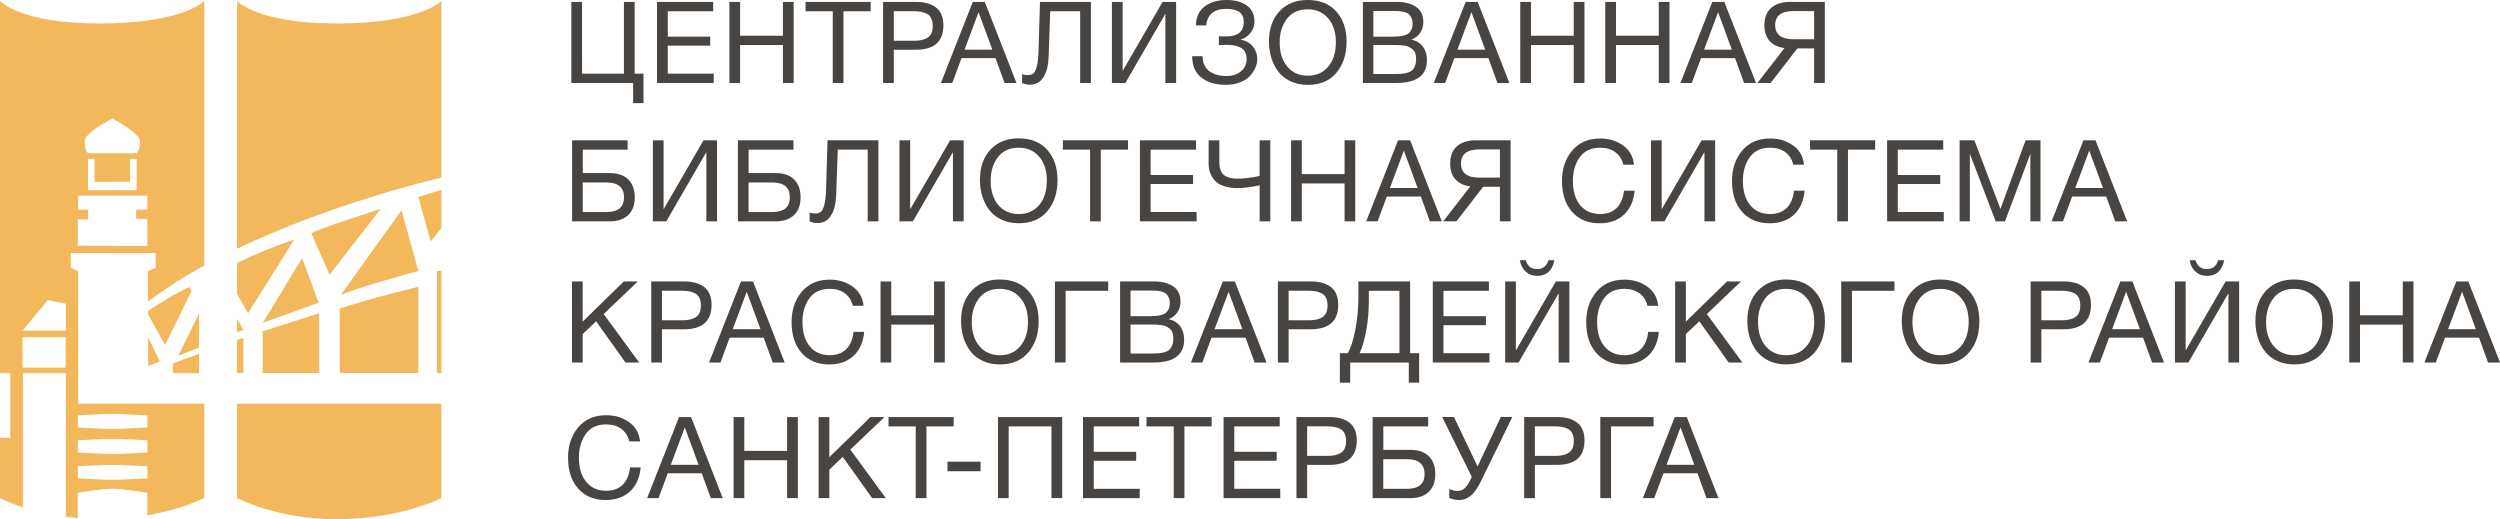 <?xml version="1.0" encoding="UTF-8"?> <svg xmlns="http://www.w3.org/2000/svg" id="Layer_1" viewBox="0 0 669.79 139.09"> <defs> <style>.cls-1{fill:#474441;}.cls-2{fill:#f2b85b;}</style> </defs> <path class="cls-2" d="m39.7,83.25s8.16-5.32,11.13-6.32l.48,1.04-7.09,14.48-4.52-8.17v-1.03Z"></path> <path class="cls-2" d="m2.76,117.28v-17.31H0V.24s5.21,6.05,26.64,6.05C49.21,6.29,54.74.24,54.74.24v70.89c-5.26,2.85-10.31,6.08-15.1,9.67v-8.13l2.07-.96v-3.91h-22.77v3.91l2.01.96v35.5h33.79v25.26c-4.85,2.23-9.99,3.78-15.27,4.59v-6.02s-7.06-1.08-9.41-1.08-9.24,1.08-9.24,1.08v6.82c-1.09-.1-2.16-.22-3.19-.35v-38.49H6.14v35.93c-2.11-.66-4.16-1.49-6.14-2.48v-16.15h2.76ZM30.13,31.77s-7.47,3.66-7.47,6.11.93,3.18.93,3.18h13.03c.66-.92.98-2.05.89-3.18-.01-2.25-7.39-6.11-7.39-6.11h.01Zm-4.8,16.94v-6.14h-1.75v8.38h13.03v-8.38h-1.75v6.11l-9.54.03Zm-4.48,17.11l18.61.08v-7.27h-2.97v-2.45h2.97v-3.75h-18.53v3.75h2.7v2.61h-2.78v7.04Zm0,62.34s6.93.4,9.24.4,9.41-.4,9.41-.4v-3.23s-7.06-.39-9.41-.39-9.24.39-9.24.39v3.23Zm0-6.93s6.93.4,9.24.4,9.41-.4,9.41-.4v-3.27s-7.06-.4-9.41-.4-9.24.4-9.24.4v3.27Zm0-6.71s6.93.4,9.24.4,9.41-.4,9.41-.4v-3.23s-7.06-.4-9.41-.4-9.24.4-9.24.4v3.23Zm-3.22-33.17l-4.85-.94-6.71,8.16h11.56v-7.22Zm-11.6,17.14h11.57v-8.15H6.03v8.15Z"></path> <path class="cls-2" d="m53.33,99.97h-6.99v-2.61s2.24-.86,6.99-2.61v5.21Z"></path> <polygon class="cls-2" points="53.33 93.13 47.78 95.32 53.33 83.94 53.33 93.13"></polygon> <polygon class="cls-2" points="39.7 90.34 42.79 96.81 39.7 98.08 39.7 90.34"></polygon> <path class="cls-2" d="m107.57,56.31l4.51,16.28s-17.85,4.85-20.85,6.52l16.34-22.79Z"></path> <path class="cls-2" d="m83.41,62.49c2.16-1.3,18.56-6.52,18.56-6.52l-13.68,17.67-4.87-11.16Z"></path> <path class="cls-2" d="m91.02,82.65s8.67-2.84,21.06-5.81v23.09h-21.06v-17.28Z"></path> <path class="cls-2" d="m112.08,52.79l6.2-1.94v10.24l-2.89,3.62-3.31-11.92Z"></path> <rect class="cls-2" x="117.07" y="72.59" width="1.2" height="27.38"></rect> <polygon class="cls-2" points="70.4 88.75 85.51 83.93 85.51 99.93 70.4 99.93 70.4 88.75"></polygon> <path class="cls-2" d="m63.52,66.64V.24s5.21,6.05,26.63,6.05C112.72,6.29,118.26.24,118.26.24v47.33c-3.17.74-29.91,7.18-54.74,19.07Z"></path> <polygon class="cls-2" points="63.52 91.09 65.19 90.51 65.22 99.93 63.52 99.93 63.52 91.09"></polygon> <path class="cls-2" d="m118.26,108.17v25.26s-10.93,5.67-28.19,5.67c-15.99,0-26.55-5.67-26.55-5.67v-25.26h54.74Z"></path> <polygon class="cls-2" points="63.52 89.05 63.52 85.39 65.19 88.28 63.52 89.05"></polygon> <path class="cls-2" d="m80.96,69.19l4.41,11.92s-12.59,4.51-14.99,5.38l10.58-17.31Z"></path> <path class="cls-2" d="m63.52,78.76v-8.3c4.95-2.44,10.06-4.53,15.3-6.26l-12.36,19.73-2.95-5.17Z"></path> <path class="cls-1" d="m169.63,27.63v-5.4h-16.56V.52h2.87v19.21h11.22V.52h2.87v19.21h2.38v7.9h-2.77Z"></path> <path class="cls-1" d="m191.07.52v2.5h-12.17v6.8h11.37v2.41h-11.37v7.5h12.32v2.5h-15.19V.52h15.03Z"></path> <path class="cls-1" d="m212.63.52v21.71h-2.87v-10.15h-11.47v10.15h-2.87V.52h2.87v9.06h11.47V.52h2.87Z"></path> <path class="cls-1" d="m233.27.52v2.5h-7.29v19.21h-2.87V3.02h-7.29V.52h17.44Z"></path> <path class="cls-1" d="m236.59.52h8.93c2.22,0,3.97.5,5.28,1.51,1.3,1.01,1.95,2.59,1.95,4.74,0,4.37-2.47,6.56-7.41,6.56h-5.88v8.9h-2.87V.52Zm2.87,2.47v7.93h5.52c1.54,0,2.75-.29,3.61-.87.86-.58,1.3-1.61,1.3-3.09,0-.83-.14-1.52-.41-2.07-.27-.55-.68-.96-1.2-1.22s-1.08-.44-1.65-.53c-.57-.09-1.25-.14-2.04-.14h-5.12Z"></path> <path class="cls-1" d="m263.85.52l8.48,21.71h-3.2l-2.41-6.65h-9.12l-2.47,6.65h-3.05l8.54-21.71h3.23Zm2.01,12.78l-3.69-10.03-3.75,10.03h7.44Z"></path> <path class="cls-1" d="m292.26.52v21.71h-2.87V3.02h-8.02l-.43,12.23c-.08,2.28-.54,4.09-1.39,5.43-.84,1.34-2.06,2.01-3.64,2.01-.65,0-1.34-.14-2.07-.43v-2.44c.32.2.84.3,1.56.3.59,0,1.06-.14,1.42-.41.36-.27.67-.9.94-1.88.27-.98.43-2.34.47-4.09l.4-13.23h13.63Z"></path> <path class="cls-1" d="m297.9,22.23V.52h2.87v18.39h.06l10.64-18.39h3.63v21.71h-2.87V3.78h-.06l-10.67,18.45h-3.6Z"></path> <path class="cls-1" d="m336.84,15.89c0,.71-.16,1.45-.49,2.21-.33.76-.8,1.5-1.43,2.21-.63.71-1.52,1.29-2.65,1.74-1.14.45-2.43.67-3.87.67-2.72,0-4.9-.65-6.54-1.94-1.64-1.29-2.45-3.2-2.45-5.72h2.77c.06,1.85.68,3.2,1.86,4.04,1.18.84,2.71,1.27,4.61,1.27,1.52,0,2.79-.42,3.81-1.25,1.02-.83,1.53-1.93,1.53-3.29,0-.75-.14-1.39-.43-1.92-.29-.53-.7-.92-1.25-1.19-.55-.26-1.12-.45-1.72-.55-.6-.1-1.29-.15-2.09-.15-.69,0-1.34.02-1.95.06v-2.38c.32.04.97.06,1.95.06,3.15,0,4.73-1.3,4.73-3.9,0-2.32-1.56-3.48-4.67-3.48-3.29,0-5.09,1.47-5.4,4.42h-2.78c.08-2.24.87-3.93,2.38-5.08,1.5-1.15,3.47-1.72,5.89-1.72,2.21,0,4.01.49,5.38,1.46,1.37.98,2.06,2.44,2.06,4.39,0,1.1-.36,2.09-1.07,2.97-.71.88-1.56,1.47-2.53,1.75v.09c1.38.26,2.46.88,3.22,1.86.76.98,1.14,2.09,1.14,3.35Z"></path> <path class="cls-1" d="m350.35,0c3.29,0,5.85,1.03,7.68,3.09,1.83,2.06,2.74,4.76,2.74,8.1s-.9,6.12-2.71,8.29c-1.81,2.18-4.37,3.26-7.68,3.26-1.69,0-3.2-.31-4.54-.92-1.34-.61-2.43-1.45-3.28-2.53-.84-1.08-1.48-2.31-1.92-3.69-.44-1.38-.66-2.88-.66-4.48,0-3.39.94-6.1,2.82-8.11,1.88-2.01,4.4-3.02,7.55-3.02Zm0,2.5c-2.42,0-4.27.85-5.57,2.55-1.29,1.7-1.94,3.8-1.94,6.3,0,2.72.69,4.89,2.06,6.51s3.21,2.42,5.5,2.42,4.1-.81,5.46-2.44,2.04-3.79,2.04-6.5-.69-4.83-2.06-6.43c-1.37-1.61-3.21-2.41-5.5-2.41Z"></path> <path class="cls-1" d="m365.14.52h9.27c1.99,0,3.64.44,4.95,1.31,1.31.87,1.97,2.25,1.97,4.12,0,1.08-.29,2.04-.87,2.88-.58.84-1.36,1.44-2.33,1.78,1.34.3,2.37.94,3.09,1.89.72.96,1.08,2.16,1.08,3.6,0,4.09-2.75,6.13-8.23,6.13h-8.93V.52Zm2.8,2.44v6.86h5.15c.59,0,1.09-.02,1.51-.05.42-.03.89-.11,1.42-.23.53-.12.95-.3,1.26-.53.32-.23.59-.57.82-1.02.23-.45.35-.99.35-1.62s-.1-1.16-.3-1.6c-.2-.44-.45-.77-.73-1.01-.29-.23-.68-.41-1.17-.53-.5-.12-.95-.2-1.34-.23s-.91-.05-1.54-.05h-5.43Zm0,9.12v7.75h5.73c.71,0,1.29-.02,1.74-.05s.95-.12,1.51-.26c.56-.14,1-.35,1.33-.62s.6-.67.82-1.19c.22-.52.33-1.14.33-1.88,0-.61-.08-1.14-.23-1.59-.15-.45-.41-.8-.76-1.07-.36-.26-.69-.48-1.01-.64s-.77-.27-1.36-.34c-.59-.06-1.05-.1-1.37-.11-.33,0-.82-.02-1.49-.02h-5.25Z"></path> <path class="cls-1" d="m395.9.52l8.48,21.71h-3.2l-2.41-6.65h-9.12l-2.47,6.65h-3.05l8.54-21.71h3.23Zm2.01,12.78l-3.69-10.03-3.75,10.03h7.44Z"></path> <path class="cls-1" d="m424.5.52v21.71h-2.87v-10.15h-11.46v10.15h-2.87V.52h2.87v9.06h11.46V.52h2.87Z"></path> <path class="cls-1" d="m447.28.52v21.71h-2.87v-10.15h-11.46v10.15h-2.87V.52h2.87v9.06h11.46V.52h2.87Z"></path> <path class="cls-1" d="m461.98.52l8.48,21.71h-3.2l-2.41-6.65h-9.12l-2.47,6.65h-3.05l8.54-21.71h3.23Zm2.01,12.78l-3.69-10.03-3.75,10.03h7.44Z"></path> <path class="cls-1" d="m481.55,12.96l-7.17,9.27h-3.54l7.26-9.36c-1.73-.22-3.06-.85-3.99-1.89-.94-1.04-1.4-2.45-1.4-4.24,0-2.01.6-3.55,1.81-4.62,1.21-1.07,2.89-1.6,5.05-1.6h9.33v21.71h-2.87v-9.27h-4.48Zm4.48-2.44V2.96h-5.49c-3.29,0-4.94,1.26-4.94,3.78s1.65,3.78,4.94,3.78h5.49Z"></path> <path class="cls-1" d="m156.12,46.37h7.26c2.13,0,3.78.57,4.94,1.71,1.16,1.14,1.74,2.73,1.74,4.79s-.58,3.61-1.75,4.74c-1.17,1.13-2.81,1.69-4.92,1.69h-10.12v-21.71h14.88v2.5h-12.01v6.28Zm11.07,6.5c0-2.66-1.59-3.99-4.76-3.99h-6.31v7.93h6.31c3.17,0,4.76-1.31,4.76-3.93Z"></path> <path class="cls-1" d="m174.91,59.3v-21.71h2.87v18.39h.06l10.64-18.39h3.63v21.71h-2.87v-18.45h-.06l-10.67,18.45h-3.6Z"></path> <path class="cls-1" d="m200.55,46.37h7.26c2.13,0,3.78.57,4.94,1.71,1.16,1.14,1.74,2.73,1.74,4.79s-.58,3.61-1.75,4.74c-1.17,1.13-2.81,1.69-4.92,1.69h-10.12v-21.71h14.88v2.5h-12.01v6.28Zm11.07,6.5c0-2.66-1.59-3.99-4.76-3.99h-6.31v7.93h6.31c3.17,0,4.76-1.31,4.76-3.93Z"></path> <path class="cls-1" d="m235.34,37.59v21.71h-2.87v-19.21h-8.02l-.43,12.23c-.08,2.28-.54,4.09-1.39,5.43-.84,1.34-2.06,2.01-3.64,2.01-.65,0-1.34-.14-2.07-.43v-2.44c.32.2.84.3,1.56.3.59,0,1.06-.14,1.42-.41.36-.27.67-.9.94-1.88.27-.98.43-2.34.47-4.09l.4-13.23h13.63Z"></path> <path class="cls-1" d="m240.98,59.3v-21.71h2.87v18.39h.06l10.64-18.39h3.63v21.71h-2.87v-18.45h-.06l-10.67,18.45h-3.6Z"></path> <path class="cls-1" d="m272.91,37.07c3.29,0,5.85,1.03,7.68,3.09,1.83,2.06,2.74,4.76,2.74,8.1s-.9,6.12-2.71,8.29c-1.81,2.18-4.37,3.26-7.68,3.26-1.69,0-3.2-.31-4.54-.92-1.34-.61-2.43-1.45-3.28-2.53-.84-1.08-1.48-2.31-1.92-3.69-.44-1.38-.66-2.88-.66-4.48,0-3.39.94-6.1,2.82-8.11,1.88-2.01,4.4-3.02,7.55-3.02Zm0,2.5c-2.42,0-4.27.85-5.56,2.55-1.29,1.7-1.94,3.8-1.94,6.3,0,2.72.69,4.89,2.06,6.51s3.21,2.42,5.5,2.42,4.1-.81,5.46-2.44,2.04-3.79,2.04-6.5-.69-4.83-2.06-6.43c-1.37-1.61-3.21-2.41-5.5-2.41Z"></path> <path class="cls-1" d="m302.21,37.59v2.5h-7.29v19.21h-2.87v-19.21h-7.29v-2.5h17.44Z"></path> <path class="cls-1" d="m320.44,37.59v2.5h-12.17v6.8h11.37v2.41h-11.37v7.5h12.32v2.5h-15.19v-21.71h15.03Z"></path> <path class="cls-1" d="m340.35,59.3h-2.87v-9.67c-2.22.51-4.23.76-6.04.76-1.26,0-2.37-.16-3.34-.47-.96-.31-1.71-.7-2.23-1.16-.52-.46-.94-1-1.27-1.63s-.54-1.2-.64-1.72c-.1-.52-.15-1.06-.15-1.63v-6.19h2.87v5.95c0,.43.02.81.08,1.14.05.33.17.71.35,1.13.18.42.44.77.76,1.05s.79.52,1.4.72c.61.19,1.33.29,2.16.29,1.83,0,3.84-.24,6.04-.73v-9.54h2.87v21.71Z"></path> <path class="cls-1" d="m363.1,37.59v21.71h-2.87v-10.15h-11.46v10.15h-2.87v-21.71h2.87v9.06h11.46v-9.06h2.87Z"></path> <path class="cls-1" d="m377.8,37.59l8.48,21.71h-3.2l-2.41-6.65h-9.12l-2.47,6.65h-3.05l8.54-21.71h3.23Zm2.01,12.78l-3.69-10.03-3.75,10.03h7.44Z"></path> <path class="cls-1" d="m397.37,50.03l-7.17,9.27h-3.54l7.26-9.36c-1.73-.22-3.06-.85-3.99-1.89-.94-1.04-1.4-2.45-1.4-4.24,0-2.01.6-3.55,1.81-4.62,1.21-1.07,2.89-1.6,5.05-1.6h9.33v21.71h-2.87v-9.27h-4.48Zm4.48-2.44v-7.56h-5.49c-3.29,0-4.94,1.26-4.94,3.78s1.65,3.78,4.94,3.78h5.49Z"></path> <path class="cls-1" d="m437.93,51.1c-.24,2.74-1.2,4.88-2.85,6.42-1.66,1.54-3.84,2.3-6.54,2.3-3.09,0-5.54-1.02-7.35-3.06-1.81-2.04-2.71-4.8-2.71-8.28,0-3.25.91-5.96,2.73-8.13s4.33-3.25,7.55-3.25c2.3,0,4.32.62,6.07,1.86,1.75,1.24,2.72,2.96,2.93,5.15h-2.87c-.33-1.42-1.04-2.54-2.13-3.34-1.1-.8-2.45-1.2-4.05-1.2-2.42,0-4.24.85-5.47,2.56-1.23,1.71-1.84,3.81-1.84,6.31,0,2.76.65,4.94,1.95,6.52,1.3,1.59,3.08,2.38,5.34,2.38,1.85,0,3.32-.53,4.42-1.6s1.76-2.62,1.98-4.65h2.87Z"></path> <path class="cls-1" d="m442.32,59.3v-21.71h2.87v18.39h.06l10.64-18.39h3.63v21.71h-2.87v-18.45h-.06l-10.67,18.45h-3.6Z"></path> <path class="cls-1" d="m483.48,51.1c-.24,2.74-1.2,4.88-2.85,6.42-1.66,1.54-3.84,2.3-6.54,2.3-3.09,0-5.54-1.02-7.35-3.06-1.81-2.04-2.71-4.8-2.71-8.28,0-3.25.91-5.96,2.73-8.13s4.33-3.25,7.55-3.25c2.3,0,4.32.62,6.07,1.86,1.75,1.24,2.72,2.96,2.93,5.15h-2.87c-.33-1.42-1.04-2.54-2.13-3.34-1.1-.8-2.45-1.2-4.05-1.2-2.42,0-4.24.85-5.47,2.56-1.23,1.71-1.84,3.81-1.84,6.31,0,2.76.65,4.94,1.95,6.52,1.3,1.59,3.08,2.38,5.34,2.38,1.85,0,3.32-.53,4.42-1.6s1.76-2.62,1.98-4.65h2.87Z"></path> <path class="cls-1" d="m502.39,37.59v2.5h-7.29v19.21h-2.87v-19.21h-7.29v-2.5h17.44Z"></path> <path class="cls-1" d="m520.62,37.59v2.5h-12.17v6.8h11.37v2.41h-11.37v7.5h12.32v2.5h-15.18v-21.71h15.03Z"></path> <path class="cls-1" d="m525.01,37.59h3.96l6.98,18.39,6.74-18.39h3.99v21.71h-2.71v-18.11l-6.8,18.11h-2.5l-6.92-18.11v18.11h-2.74v-21.71Z"></path> <path class="cls-1" d="m561.42,37.59l8.48,21.71h-3.2l-2.41-6.65h-9.12l-2.47,6.65h-3.05l8.54-21.71h3.23Zm2.01,12.78l-3.69-10.03-3.75,10.03h7.44Z"></path> <path class="cls-1" d="m170.88,75.41l-9.15,8.72,9.51,12.99h-3.66l-7.87-11.04-3.6,3.42v7.62h-2.87v-21.71h2.87v10.76l11.01-10.76h3.75Z"></path> <path class="cls-1" d="m174.48,75.41h8.93c2.22,0,3.97.5,5.28,1.51,1.3,1.01,1.95,2.59,1.95,4.74,0,4.37-2.47,6.56-7.41,6.56h-5.88v8.9h-2.87v-21.71Zm2.87,2.47v7.93h5.52c1.54,0,2.75-.29,3.61-.87.86-.58,1.3-1.61,1.3-3.09,0-.83-.14-1.52-.41-2.07s-.68-.96-1.2-1.22c-.53-.26-1.08-.44-1.65-.53-.57-.09-1.25-.14-2.04-.14h-5.12Z"></path> <path class="cls-1" d="m201.74,75.41l8.48,21.71h-3.2l-2.41-6.65h-9.12l-2.47,6.65h-3.05l8.54-21.71h3.23Zm2.01,12.78l-3.69-10.03-3.75,10.03h7.44Z"></path> <path class="cls-1" d="m231.53,88.92c-.24,2.74-1.19,4.88-2.85,6.42-1.66,1.54-3.84,2.3-6.54,2.3-3.09,0-5.54-1.02-7.35-3.06s-2.71-4.8-2.71-8.28c0-3.25.91-5.96,2.73-8.13,1.82-2.17,4.33-3.25,7.55-3.25,2.3,0,4.32.62,6.07,1.86,1.75,1.24,2.72,2.96,2.93,5.15h-2.87c-.33-1.42-1.04-2.54-2.13-3.34s-2.45-1.21-4.06-1.21c-2.42,0-4.24.85-5.47,2.56-1.23,1.71-1.84,3.81-1.84,6.31,0,2.76.65,4.94,1.95,6.53,1.3,1.59,3.08,2.38,5.34,2.38,1.85,0,3.32-.53,4.42-1.6,1.1-1.07,1.76-2.62,1.98-4.65h2.87Z"></path> <path class="cls-1" d="m253.12,75.41v21.71h-2.87v-10.15h-11.47v10.15h-2.87v-21.71h2.87v9.06h11.47v-9.06h2.87Z"></path> <path class="cls-1" d="m267.85,74.89c3.29,0,5.85,1.03,7.68,3.09,1.83,2.06,2.74,4.76,2.74,8.1s-.9,6.12-2.71,8.29c-1.81,2.17-4.37,3.26-7.68,3.26-1.69,0-3.2-.3-4.54-.92-1.34-.61-2.43-1.45-3.28-2.53-.84-1.08-1.48-2.31-1.92-3.69-.44-1.38-.66-2.88-.66-4.48,0-3.39.94-6.1,2.82-8.11,1.88-2.01,4.4-3.02,7.55-3.02Zm0,2.5c-2.42,0-4.27.85-5.56,2.55-1.29,1.7-1.94,3.8-1.94,6.3,0,2.72.69,4.89,2.06,6.51,1.37,1.62,3.21,2.42,5.5,2.42s4.1-.81,5.46-2.44,2.04-3.79,2.04-6.5-.69-4.83-2.06-6.43c-1.37-1.61-3.21-2.41-5.5-2.41Z"></path> <path class="cls-1" d="m285.5,97.12h-2.87v-21.71h14.27v2.5h-11.4v19.21Z"></path> <path class="cls-1" d="m300.08,75.41h9.27c1.99,0,3.64.44,4.96,1.31,1.31.88,1.97,2.25,1.97,4.12,0,1.08-.29,2.04-.87,2.88-.58.84-1.36,1.44-2.33,1.78,1.34.3,2.37.93,3.09,1.89.72.96,1.08,2.15,1.08,3.6,0,4.09-2.74,6.13-8.23,6.13h-8.93v-21.71Zm2.81,2.44v6.86h5.15c.59,0,1.09-.02,1.51-.05.42-.03.89-.11,1.42-.23.53-.12.95-.3,1.27-.53.31-.23.59-.57.82-1.02.23-.45.35-.99.35-1.62s-.1-1.16-.31-1.6c-.2-.44-.45-.77-.73-1.01-.29-.23-.68-.41-1.17-.53s-.95-.2-1.34-.23c-.4-.03-.91-.05-1.54-.05h-5.43Zm0,9.12v7.74h5.73c.71,0,1.29-.01,1.74-.05.45-.03.95-.12,1.51-.26.56-.14,1-.35,1.33-.62.32-.27.6-.67.82-1.19.22-.52.34-1.14.34-1.88,0-.61-.08-1.14-.23-1.59-.15-.45-.41-.8-.76-1.07-.36-.26-.69-.48-1.01-.64-.32-.16-.77-.27-1.36-.34-.59-.06-1.05-.1-1.37-.11-.33,0-.82-.01-1.49-.01h-5.24Z"></path> <path class="cls-1" d="m330.84,75.41l8.48,21.71h-3.2l-2.41-6.65h-9.12l-2.47,6.65h-3.05l8.54-21.71h3.23Zm2.01,12.78l-3.69-10.03-3.75,10.03h7.44Z"></path> <path class="cls-1" d="m342.37,75.41h8.93c2.22,0,3.97.5,5.28,1.51,1.3,1.01,1.95,2.59,1.95,4.74,0,4.37-2.47,6.56-7.41,6.56h-5.88v8.9h-2.87v-21.71Zm2.87,2.47v7.93h5.52c1.54,0,2.75-.29,3.61-.87s1.3-1.61,1.3-3.09c0-.83-.14-1.52-.41-2.07s-.68-.96-1.21-1.22c-.53-.26-1.08-.44-1.65-.53-.57-.09-1.25-.14-2.04-.14h-5.12Z"></path> <path class="cls-1" d="m380.21,102.52h-2.77v-5.4h-15.7v5.4h-2.77v-7.9h2.13c.83-1.48,1.51-3.61,2.04-6.39.53-2.77.79-5.65.79-8.61v-4.21h13.87v19.21h2.41v7.9Zm-5.28-7.9v-16.71h-8.2v2.96c0,2.62-.24,5.22-.72,7.79-.48,2.57-1.06,4.56-1.75,5.96h10.67Z"></path> <path class="cls-1" d="m398.9,75.41v2.5h-12.17v6.8h11.37v2.41h-11.37v7.5h12.32v2.5h-15.18v-21.71h15.03Z"></path> <path class="cls-1" d="m403.26,97.12v-21.71h2.87v18.39h.06l10.64-18.39h3.63v21.71h-2.87v-18.45h-.06l-10.67,18.45h-3.6Zm13.17-27.41c-.2,1.28-.7,2.3-1.48,3.06-.78.76-1.81,1.14-3.09,1.14s-2.28-.39-3.13-1.17-1.35-1.79-1.51-3.03h1.55c.47,1.59,1.48,2.38,3.05,2.38s2.52-.79,3.05-2.38h1.55Z"></path> <path class="cls-1" d="m444.42,88.92c-.24,2.74-1.2,4.88-2.85,6.42-1.66,1.54-3.84,2.3-6.54,2.3-3.09,0-5.54-1.02-7.35-3.06-1.81-2.04-2.71-4.8-2.71-8.28,0-3.25.91-5.96,2.73-8.13,1.82-2.17,4.33-3.25,7.55-3.25,2.3,0,4.32.62,6.07,1.86,1.75,1.24,2.72,2.96,2.93,5.15h-2.87c-.33-1.42-1.04-2.54-2.13-3.34-1.1-.8-2.45-1.21-4.05-1.21-2.42,0-4.24.85-5.47,2.56-1.23,1.71-1.84,3.81-1.84,6.31,0,2.76.65,4.94,1.95,6.53,1.3,1.59,3.08,2.38,5.34,2.38,1.85,0,3.32-.53,4.42-1.6,1.1-1.07,1.76-2.62,1.98-4.65h2.87Z"></path> <path class="cls-1" d="m466.44,75.41l-9.15,8.72,9.51,12.99h-3.66l-7.87-11.04-3.6,3.42v7.62h-2.87v-21.71h2.87v10.76l11.01-10.76h3.75Z"></path> <path class="cls-1" d="m478.51,74.89c3.29,0,5.85,1.03,7.68,3.09,1.83,2.06,2.74,4.76,2.74,8.1s-.9,6.12-2.71,8.29-4.37,3.26-7.68,3.26c-1.69,0-3.2-.3-4.54-.92-1.34-.61-2.43-1.45-3.28-2.53-.84-1.08-1.48-2.31-1.92-3.69-.44-1.38-.66-2.88-.66-4.48,0-3.39.94-6.1,2.82-8.11,1.88-2.01,4.4-3.02,7.55-3.02Zm0,2.5c-2.42,0-4.27.85-5.57,2.55-1.29,1.7-1.94,3.8-1.94,6.3,0,2.72.69,4.89,2.06,6.51,1.37,1.62,3.21,2.42,5.5,2.42s4.1-.81,5.46-2.44,2.04-3.79,2.04-6.5-.69-4.83-2.06-6.43c-1.37-1.61-3.21-2.41-5.5-2.41Z"></path> <path class="cls-1" d="m496.17,97.12h-2.87v-21.71h14.27v2.5h-11.4v19.21Z"></path> <path class="cls-1" d="m519.89,74.89c3.29,0,5.85,1.03,7.68,3.09,1.83,2.06,2.74,4.76,2.74,8.1s-.9,6.12-2.71,8.29-4.37,3.26-7.68,3.26c-1.69,0-3.2-.3-4.54-.92-1.34-.61-2.43-1.45-3.28-2.53-.84-1.08-1.48-2.31-1.92-3.69-.44-1.38-.66-2.88-.66-4.48,0-3.39.94-6.1,2.82-8.11,1.88-2.01,4.4-3.02,7.55-3.02Zm0,2.5c-2.42,0-4.27.85-5.57,2.55-1.29,1.7-1.94,3.8-1.94,6.3,0,2.72.69,4.89,2.06,6.51,1.37,1.62,3.21,2.42,5.5,2.42s4.1-.81,5.46-2.44c1.36-1.63,2.04-3.79,2.04-6.5s-.69-4.83-2.06-6.43c-1.37-1.61-3.21-2.41-5.5-2.41Z"></path> <path class="cls-1" d="m544.04,75.41h8.93c2.22,0,3.97.5,5.28,1.51,1.3,1.01,1.95,2.59,1.95,4.74,0,4.37-2.47,6.56-7.41,6.56h-5.88v8.9h-2.87v-21.71Zm2.87,2.47v7.93h5.52c1.54,0,2.75-.29,3.61-.87s1.3-1.61,1.3-3.09c0-.83-.14-1.52-.41-2.07s-.68-.96-1.21-1.22c-.53-.26-1.08-.44-1.65-.53-.57-.09-1.25-.14-2.04-.14h-5.12Z"></path> <path class="cls-1" d="m571.3,75.41l8.48,21.71h-3.2l-2.41-6.65h-9.12l-2.47,6.65h-3.05l8.54-21.71h3.23Zm2.01,12.78l-3.69-10.03-3.75,10.03h7.44Z"></path> <path class="cls-1" d="m582.7,97.12v-21.71h2.87v18.39h.06l10.64-18.39h3.63v21.71h-2.87v-18.45h-.06l-10.67,18.45h-3.6Zm13.17-27.41c-.2,1.28-.7,2.3-1.48,3.06-.78.76-1.81,1.14-3.09,1.14s-2.28-.39-3.13-1.17-1.35-1.79-1.51-3.03h1.55c.47,1.59,1.48,2.38,3.05,2.38s2.52-.79,3.05-2.38h1.55Z"></path> <path class="cls-1" d="m614.63,74.89c3.29,0,5.85,1.03,7.68,3.09,1.83,2.06,2.74,4.76,2.74,8.1s-.9,6.12-2.71,8.29-4.37,3.26-7.68,3.26c-1.69,0-3.2-.3-4.54-.92-1.34-.61-2.43-1.45-3.28-2.53-.84-1.08-1.48-2.31-1.92-3.69-.44-1.38-.66-2.88-.66-4.48,0-3.39.94-6.1,2.82-8.11,1.88-2.01,4.4-3.02,7.55-3.02Zm0,2.5c-2.42,0-4.27.85-5.57,2.55-1.29,1.7-1.94,3.8-1.94,6.3,0,2.72.69,4.89,2.06,6.51,1.37,1.62,3.21,2.42,5.5,2.42s4.1-.81,5.46-2.44c1.36-1.63,2.04-3.79,2.04-6.5s-.69-4.83-2.06-6.43c-1.37-1.61-3.21-2.41-5.5-2.41Z"></path> <path class="cls-1" d="m646.61,75.41v21.71h-2.87v-10.15h-11.46v10.15h-2.87v-21.71h2.87v9.06h11.46v-9.06h2.87Z"></path> <path class="cls-1" d="m661.31,75.41l8.48,21.71h-3.2l-2.41-6.65h-9.12l-2.47,6.65h-3.05l8.54-21.71h3.23Zm2.01,12.78l-3.69-10.03-3.75,10.03h7.44Z"></path> <path class="cls-1" d="m171.64,125.24c-.24,2.74-1.19,4.88-2.85,6.42-1.66,1.54-3.84,2.3-6.54,2.3-3.09,0-5.54-1.02-7.35-3.06s-2.71-4.8-2.71-8.28c0-3.25.91-5.96,2.73-8.13,1.82-2.17,4.33-3.25,7.55-3.25,2.3,0,4.32.62,6.07,1.86,1.75,1.24,2.72,2.96,2.93,5.15h-2.87c-.33-1.42-1.04-2.54-2.13-3.34s-2.45-1.21-4.06-1.21c-2.42,0-4.24.85-5.47,2.56-1.23,1.71-1.84,3.81-1.84,6.31,0,2.76.65,4.94,1.95,6.53,1.3,1.59,3.08,2.38,5.34,2.38,1.85,0,3.32-.53,4.42-1.6,1.1-1.07,1.76-2.62,1.98-4.65h2.87Z"></path> <path class="cls-1" d="m185.15,111.74l8.48,21.71h-3.2l-2.41-6.65h-9.12l-2.47,6.65h-3.05l8.54-21.71h3.23Zm2.01,12.78l-3.69-10.03-3.75,10.03h7.44Z"></path> <path class="cls-1" d="m213.75,111.74v21.71h-2.87v-10.15h-11.47v10.15h-2.87v-21.71h2.87v9.06h11.47v-9.06h2.87Z"></path> <path class="cls-1" d="m236.96,111.74l-9.15,8.72,9.51,12.99h-3.66l-7.87-11.04-3.6,3.42v7.62h-2.87v-21.71h2.87v10.76l11.01-10.76h3.75Z"></path> <path class="cls-1" d="m255.5,111.74v2.5h-7.29v19.21h-2.87v-19.21h-7.29v-2.5h17.44Z"></path> <path class="cls-1" d="m262.72,123.69v2.56h-8.87v-2.56h8.87Z"></path> <path class="cls-1" d="m284.58,111.74v21.71h-2.87v-19.21h-11.47v19.21h-2.87v-21.71h17.2Z"></path> <path class="cls-1" d="m305.2,111.74v2.5h-12.17v6.8h11.37v2.41h-11.37v7.5h12.32v2.5h-15.19v-21.71h15.03Z"></path> <path class="cls-1" d="m324.62,111.74v2.5h-7.29v19.21h-2.87v-19.21h-7.29v-2.5h17.44Z"></path> <path class="cls-1" d="m342.85,111.74v2.5h-12.17v6.8h11.37v2.41h-11.37v7.5h12.32v2.5h-15.18v-21.71h15.03Z"></path> <path class="cls-1" d="m347.34,111.74h8.93c2.22,0,3.97.5,5.28,1.51,1.3,1.01,1.95,2.59,1.95,4.74,0,4.37-2.47,6.56-7.41,6.56h-5.88v8.9h-2.87v-21.71Zm2.87,2.47v7.93h5.52c1.54,0,2.75-.29,3.61-.87s1.3-1.61,1.3-3.09c0-.83-.14-1.52-.41-2.07s-.68-.96-1.21-1.22c-.53-.26-1.08-.44-1.65-.53-.57-.09-1.25-.14-2.04-.14h-5.12Z"></path> <path class="cls-1" d="m370.6,120.52h7.26c2.13,0,3.78.57,4.94,1.71,1.16,1.14,1.74,2.73,1.74,4.79s-.58,3.61-1.75,4.74c-1.17,1.13-2.81,1.69-4.92,1.69h-10.12v-21.71h14.88v2.5h-12.01v6.28Zm11.07,6.5c0-2.66-1.59-3.99-4.76-3.99h-6.31v7.93h6.31c3.17,0,4.76-1.31,4.76-3.93Z"></path> <path class="cls-1" d="m394.32,127.77l-7.93-16.04h3.14l6.34,13.23,6.22-13.23h3.08l-8.45,17.29c-.88,1.79-1.77,3.06-2.7,3.81-.92.75-1.95,1.13-3.06,1.13-.98,0-1.87-.18-2.68-.55v-2.44c.59.37,1.4.55,2.44.55,1.2,0,2.28-1,3.23-2.99l.37-.76Z"></path> <path class="cls-1" d="m408.35,111.74h8.93c2.22,0,3.97.5,5.28,1.51,1.3,1.01,1.95,2.59,1.95,4.74,0,4.37-2.47,6.56-7.41,6.56h-5.88v8.9h-2.87v-21.71Zm2.87,2.47v7.93h5.52c1.54,0,2.75-.29,3.61-.87s1.3-1.61,1.3-3.09c0-.83-.14-1.52-.41-2.07s-.68-.96-1.21-1.22c-.53-.26-1.08-.44-1.65-.53-.57-.09-1.25-.14-2.04-.14h-5.12Z"></path> <path class="cls-1" d="m431.62,133.45h-2.87v-21.71h14.27v2.5h-11.4v19.21Z"></path> <path class="cls-1" d="m451.92,111.74l8.48,21.71h-3.2l-2.41-6.65h-9.12l-2.47,6.65h-3.05l8.54-21.71h3.23Zm2.01,12.78l-3.69-10.03-3.75,10.03h7.44Z"></path> </svg> 